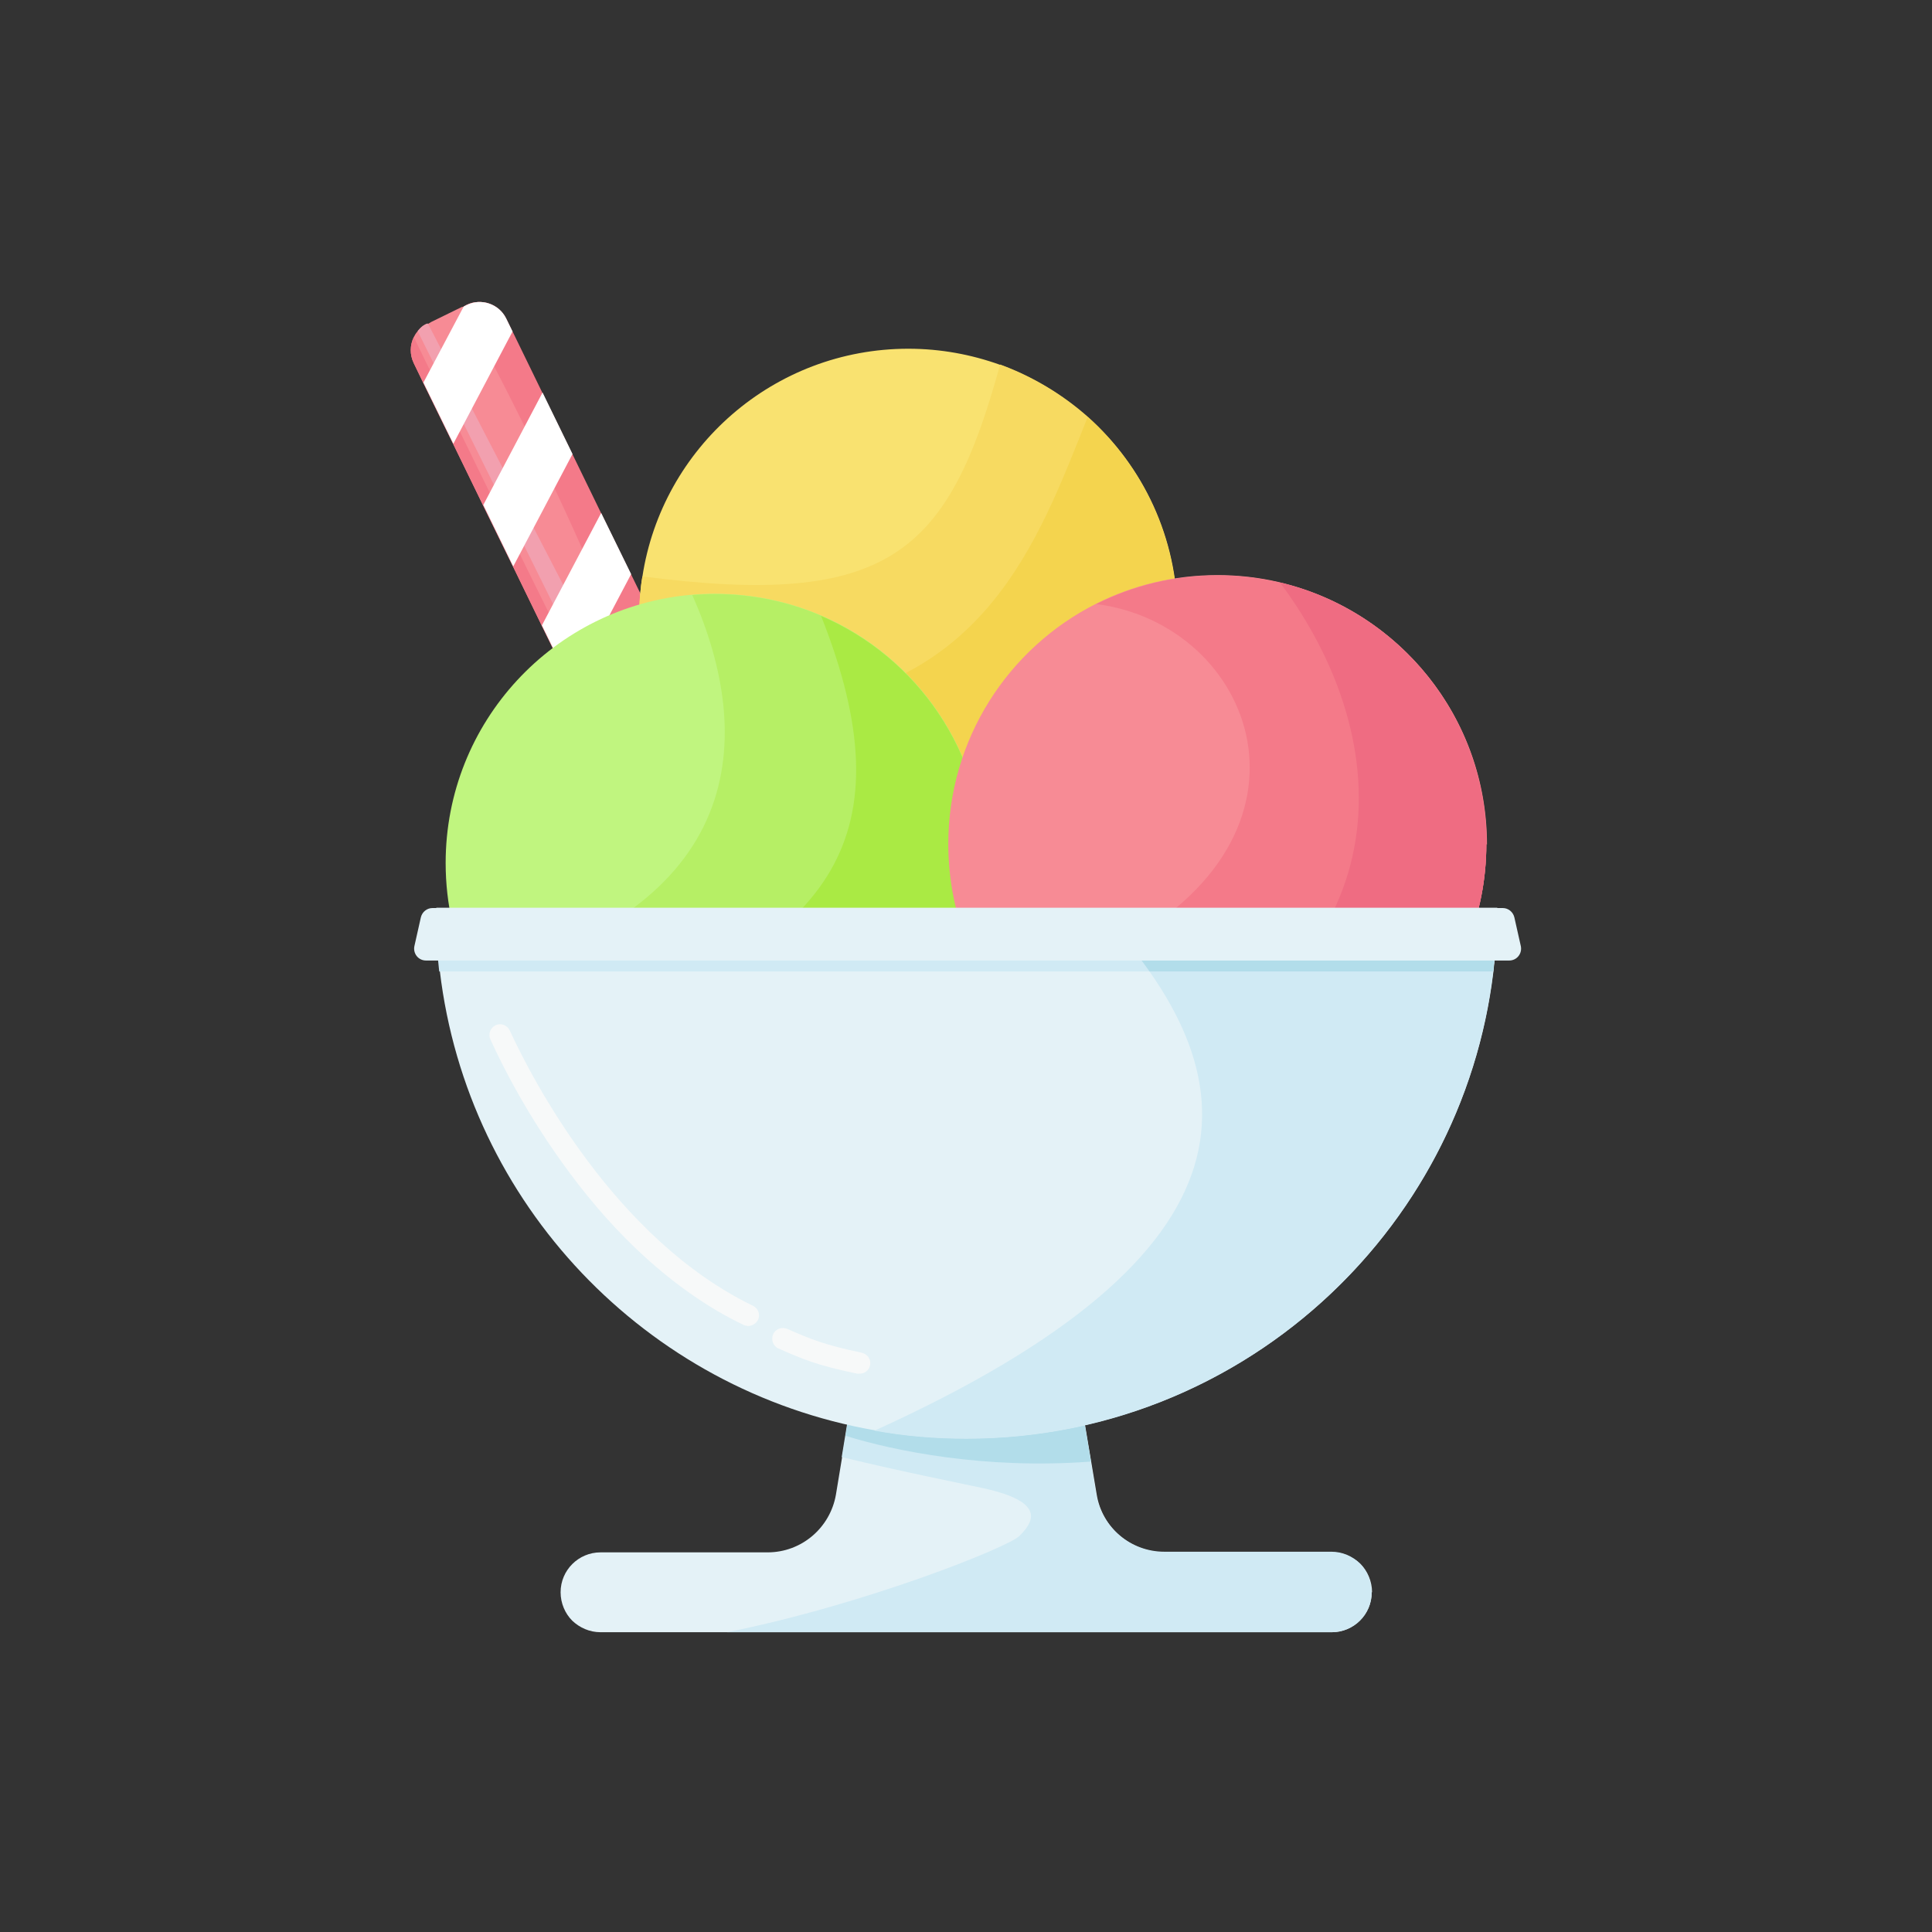 <?xml version="1.0" encoding="UTF-8"?><svg xmlns="http://www.w3.org/2000/svg" width="60" height="60" viewBox="0 0 60 60"><rect x="0" y="0" width="60" height="60" fill="#333333" stroke="none"/><defs><style>.cls-1{fill:#f7da61;}.cls-2{fill:#d0eaf4;}.cls-3{fill:#aaea44;}.cls-4{fill:#f78b95;}.cls-5{isolation:isolate;}.cls-6{fill:#ef6c82;}.cls-7{fill:#fff;mix-blend-mode:soft-light;}.cls-8{fill:#f4d44e;}.cls-9{fill:#b6ef65;}.cls-10{fill:#f47a89;}.cls-11{fill:#b2ddea;}.cls-12{fill:#f2a0af;}.cls-13{fill:#e4f2f7;}.cls-14{fill:#f9e270;}.cls-15{fill:#c0f57f;}.cls-16{fill:#f7f9f9;}</style></defs><g class="cls-5"><g id="Layer_2"><path class="cls-13" d="M42.6,49.45c0,.69-.56,1.24-1.24,1.24h-22.71c-.34,0-.65-.14-.88-.36-.22-.22-.36-.54-.36-.88,0-.69.56-1.24,1.24-1.24h5.19c1.05,0,1.94-.76,2.12-1.79l.19-1.15.32-1.89h7.08l.51,3.04c.17,1.03,1.07,1.79,2.12,1.79h5.19c.34,0,.65.14.88.36.22.22.36.54.36.88Z"/><path class="cls-2" d="M42.6,49.45c0,.69-.56,1.24-1.24,1.24h-18.78c4.33-.87,8.75-2.65,9.08-2.99.43-.43.84-1.05-1.11-1.48-.54-.12-2.57-.52-4.41-.97l.11-.67.13-.8.07-.42h7.08l.34,2.01.17,1.03c.17,1.03,1.07,1.79,2.12,1.79h5.19c.34,0,.65.14.88.36.22.22.36.54.36.88Z"/><path class="cls-11" d="M33.88,45.39c-3.28.25-6.11-.33-7.62-.8l.13-.8,1.61-.42h5.54l.34,2.01Z"/><path class="cls-4" d="M24.56,28.01l-2.86,1.4-3.4-6.97-.55-1.12-.93-1.9h0s-.89-1.83-.89-1.83l-.93-1.9-.93-1.91-.93-1.9-.29-.6c-.13-.27-.12-.56,0-.81.03-.06.07-.13.12-.18.03-.03.05-.06.08-.09.06-.06.13-.11.21-.14h.03s.1-.06.1-.06l.96-.47h.03s.1-.06.1-.06c.45-.22,1-.03,1.22.42l.2.41.93,1.91.93,1.9.89,1.83.93,1.9,1.93,3.96,3.03,6.22Z"/><path class="cls-10" d="M21.53,21.79c-.84,1.86-1.44,2.93-1.34,1.94.23-2.24-3.51-9.94-5.82-14.2h.03s.1-.06.1-.06c.45-.22,1-.03,1.22.42l.2.41.93,1.91.93,1.9.89,1.83.93,1.9,1.93,3.96Z"/><path class="cls-10" d="M18.3,22.44l-.55-1.12-.93-1.9h0s-.89-1.83-.89-1.83l-.93-1.9-.93-1.91-.93-1.9-.29-.6c-.13-.27-.12-.56,0-.81,1.91,3.9,5.47,11.26,5.8,11.67.08.1-.06.2-.36.3Z"/><path class="cls-12" d="M20,22.97l-.58.31-6.45-13s.05-.06.08-.09c.06-.06.13-.11.21-.14h.03s6.69,12.92,6.69,12.92Z"/><path class="cls-7" d="M15.92,10.29l-1.84,3.49-.93-1.9,1.25-2.36.1-.05c.45-.22,1-.03,1.22.42l.2.41Z"/><polygon class="cls-7" points="17.78 14.1 15.94 17.59 15.01 15.68 16.85 12.19 17.78 14.1"/><polygon class="cls-7" points="19.6 17.83 17.76 21.32 16.83 19.42 16.83 19.42 18.67 15.93 19.6 17.83"/><path class="cls-14" d="M36.56,19.17c0,3.51-2.16,6.51-5.23,7.75-.97.39-2.02.61-3.13.61-4.08,0-7.49-2.93-8.21-6.8-.09-.5-.14-1.02-.14-1.55,0-.43.03-.86.1-1.27.61-4.01,4.08-7.08,8.26-7.08,1,0,1.96.18,2.85.5,3.21,1.17,5.5,4.24,5.5,7.86Z"/><path class="cls-1" d="M36.56,19.17c0,3.51-2.16,6.51-5.23,7.75-2.1-1.12-4.31-2.31-6.44-3.47-1.71-.94-3.38-1.86-4.9-2.73-.09-.5-.14-1.02-.14-1.55,0-.43.03-.86.1-1.27,7.66,1,9.5-.71,11.11-6.58,1.01.37,1.94.93,2.73,1.63,1.71,1.53,2.78,3.75,2.78,6.22Z"/><path class="cls-8" d="M36.56,19.17c0,3.51-2.16,6.51-5.23,7.75-2.1-1.12-5.42-3.76-7.56-4.93,6.78-.34,8.46-5.17,10.01-9.04,1.71,1.53,2.78,3.75,2.78,6.22Z"/><path class="cls-15" d="M30.56,26.81c0,2.81-1.38,5.29-3.51,6.81-1.37.98-3.04,1.55-4.85,1.55-2.1,0-4.01-.77-5.48-2.05-.86-.75-1.57-1.67-2.07-2.72-.52-1.09-.81-2.31-.81-3.6,0-4.38,3.37-7.97,7.65-8.33.23-.02.47-.03.71-.03,4.62,0,8.36,3.74,8.36,8.36Z"/><path class="cls-9" d="M30.56,26.81c0,2.22-.86,4.23-2.27,5.73-.37.4-.79.76-1.23,1.08-3.48-.08-7.31-.23-10.33-.5-.86-.75-1.57-1.67-2.07-2.72,8.59-2.19,8.79-7.53,6.84-11.92.23-.02.47-.03.71-.03,1.17,0,2.28.24,3.29.67,2.98,1.28,5.06,4.24,5.06,7.68Z"/><path class="cls-3" d="M30.56,26.81c0,2.22-.86,4.23-2.27,5.73l-9.62-.8c7.16-2.54,9.54-5.78,6.83-12.61,2.98,1.28,5.06,4.24,5.06,7.68Z"/><path class="cls-4" d="M46.16,26.21c0,4.43-3.44,8.05-7.79,8.34-.19.01-.37.02-.56.02-4.62,0-8.36-3.74-8.36-8.36,0-3.26,1.87-6.09,4.59-7.46,1.13-.57,2.41-.89,3.77-.89,4.62,0,8.36,3.74,8.36,8.36Z"/><path class="cls-10" d="M46.16,26.21c0,4.43-3.44,8.05-7.79,8.34-1.13-.31-2.18-.65-3.05-1.01-2.72-1.13-3.8-2.51-.75-4.07,6.91-3.55,4.38-10.08-.52-10.71,1.13-.57,2.41-.89,3.77-.89.67,0,1.32.08,1.95.23,3.68.88,6.41,4.18,6.41,8.13Z"/><path class="cls-6" d="M46.16,26.21c0,4.43-3.44,8.05-7.79,8.34-1.13-.31-2.18-.65-3.05-1.01,8.32-3.58,8.16-10.46,4.43-15.45,3.68.88,6.41,4.18,6.41,8.13Z"/><path class="cls-13" d="M46.49,28.2c0,.11,0,.23,0,.34-.01.55-.05,1.1-.11,1.63-.98,8.17-7.93,14.5-16.36,14.5-.97,0-1.93-.08-2.85-.25-7.11-1.24-12.65-7.03-13.51-14.26-.06-.54-.1-1.08-.11-1.63,0-.11,0-.23,0-.34h32.96Z"/><path class="cls-2" d="M46.49,28.2c0,9.1-7.38,16.48-16.48,16.48-.97,0-1.93-.08-2.85-.25,12.23-5.55,11.94-10.91,6.91-16.23h12.42Z"/><path class="cls-2" d="M46.48,28.54c-.01.55-.05,1.09-.11,1.63H13.64c-.06-.54-.1-1.08-.11-1.63h32.95Z"/><path class="cls-11" d="M46.48,28.54c-.01.55-.05,1.09-.11,1.63h-10.67c-.38-.54-.82-1.09-1.31-1.63h12.1Z"/><path class="cls-16" d="M23.23,41.18s-.09-.01-.13-.03c-1.07-.51-2.1-1.23-3.09-2.13-.81-.74-1.6-1.62-2.33-2.61-1.26-1.69-2.08-3.31-2.45-4.13-.08-.17,0-.36.16-.44.17-.08.36,0,.44.16.68,1.48,3.25,6.47,7.55,8.55.17.08.24.28.16.44-.06.12-.19.19-.31.19Z"/><path class="cls-16" d="M26.67,42.66s-.04,0-.05,0c-1.25-.26-1.67-.44-2.44-.78-.17-.07-.24-.27-.17-.44.07-.17.27-.24.44-.17.73.32,1.13.49,2.31.74.18.04.3.21.26.39-.03.16-.18.27-.34.26Z"/><path class="cls-13" d="M46.87,29.83H13.23c-.24,0-.41-.22-.36-.45l.2-.89c.04-.17.19-.29.36-.29h33.24c.17,0,.32.12.36.29l.2.89c.05.23-.12.45-.36.45Z"/></g></g></svg>